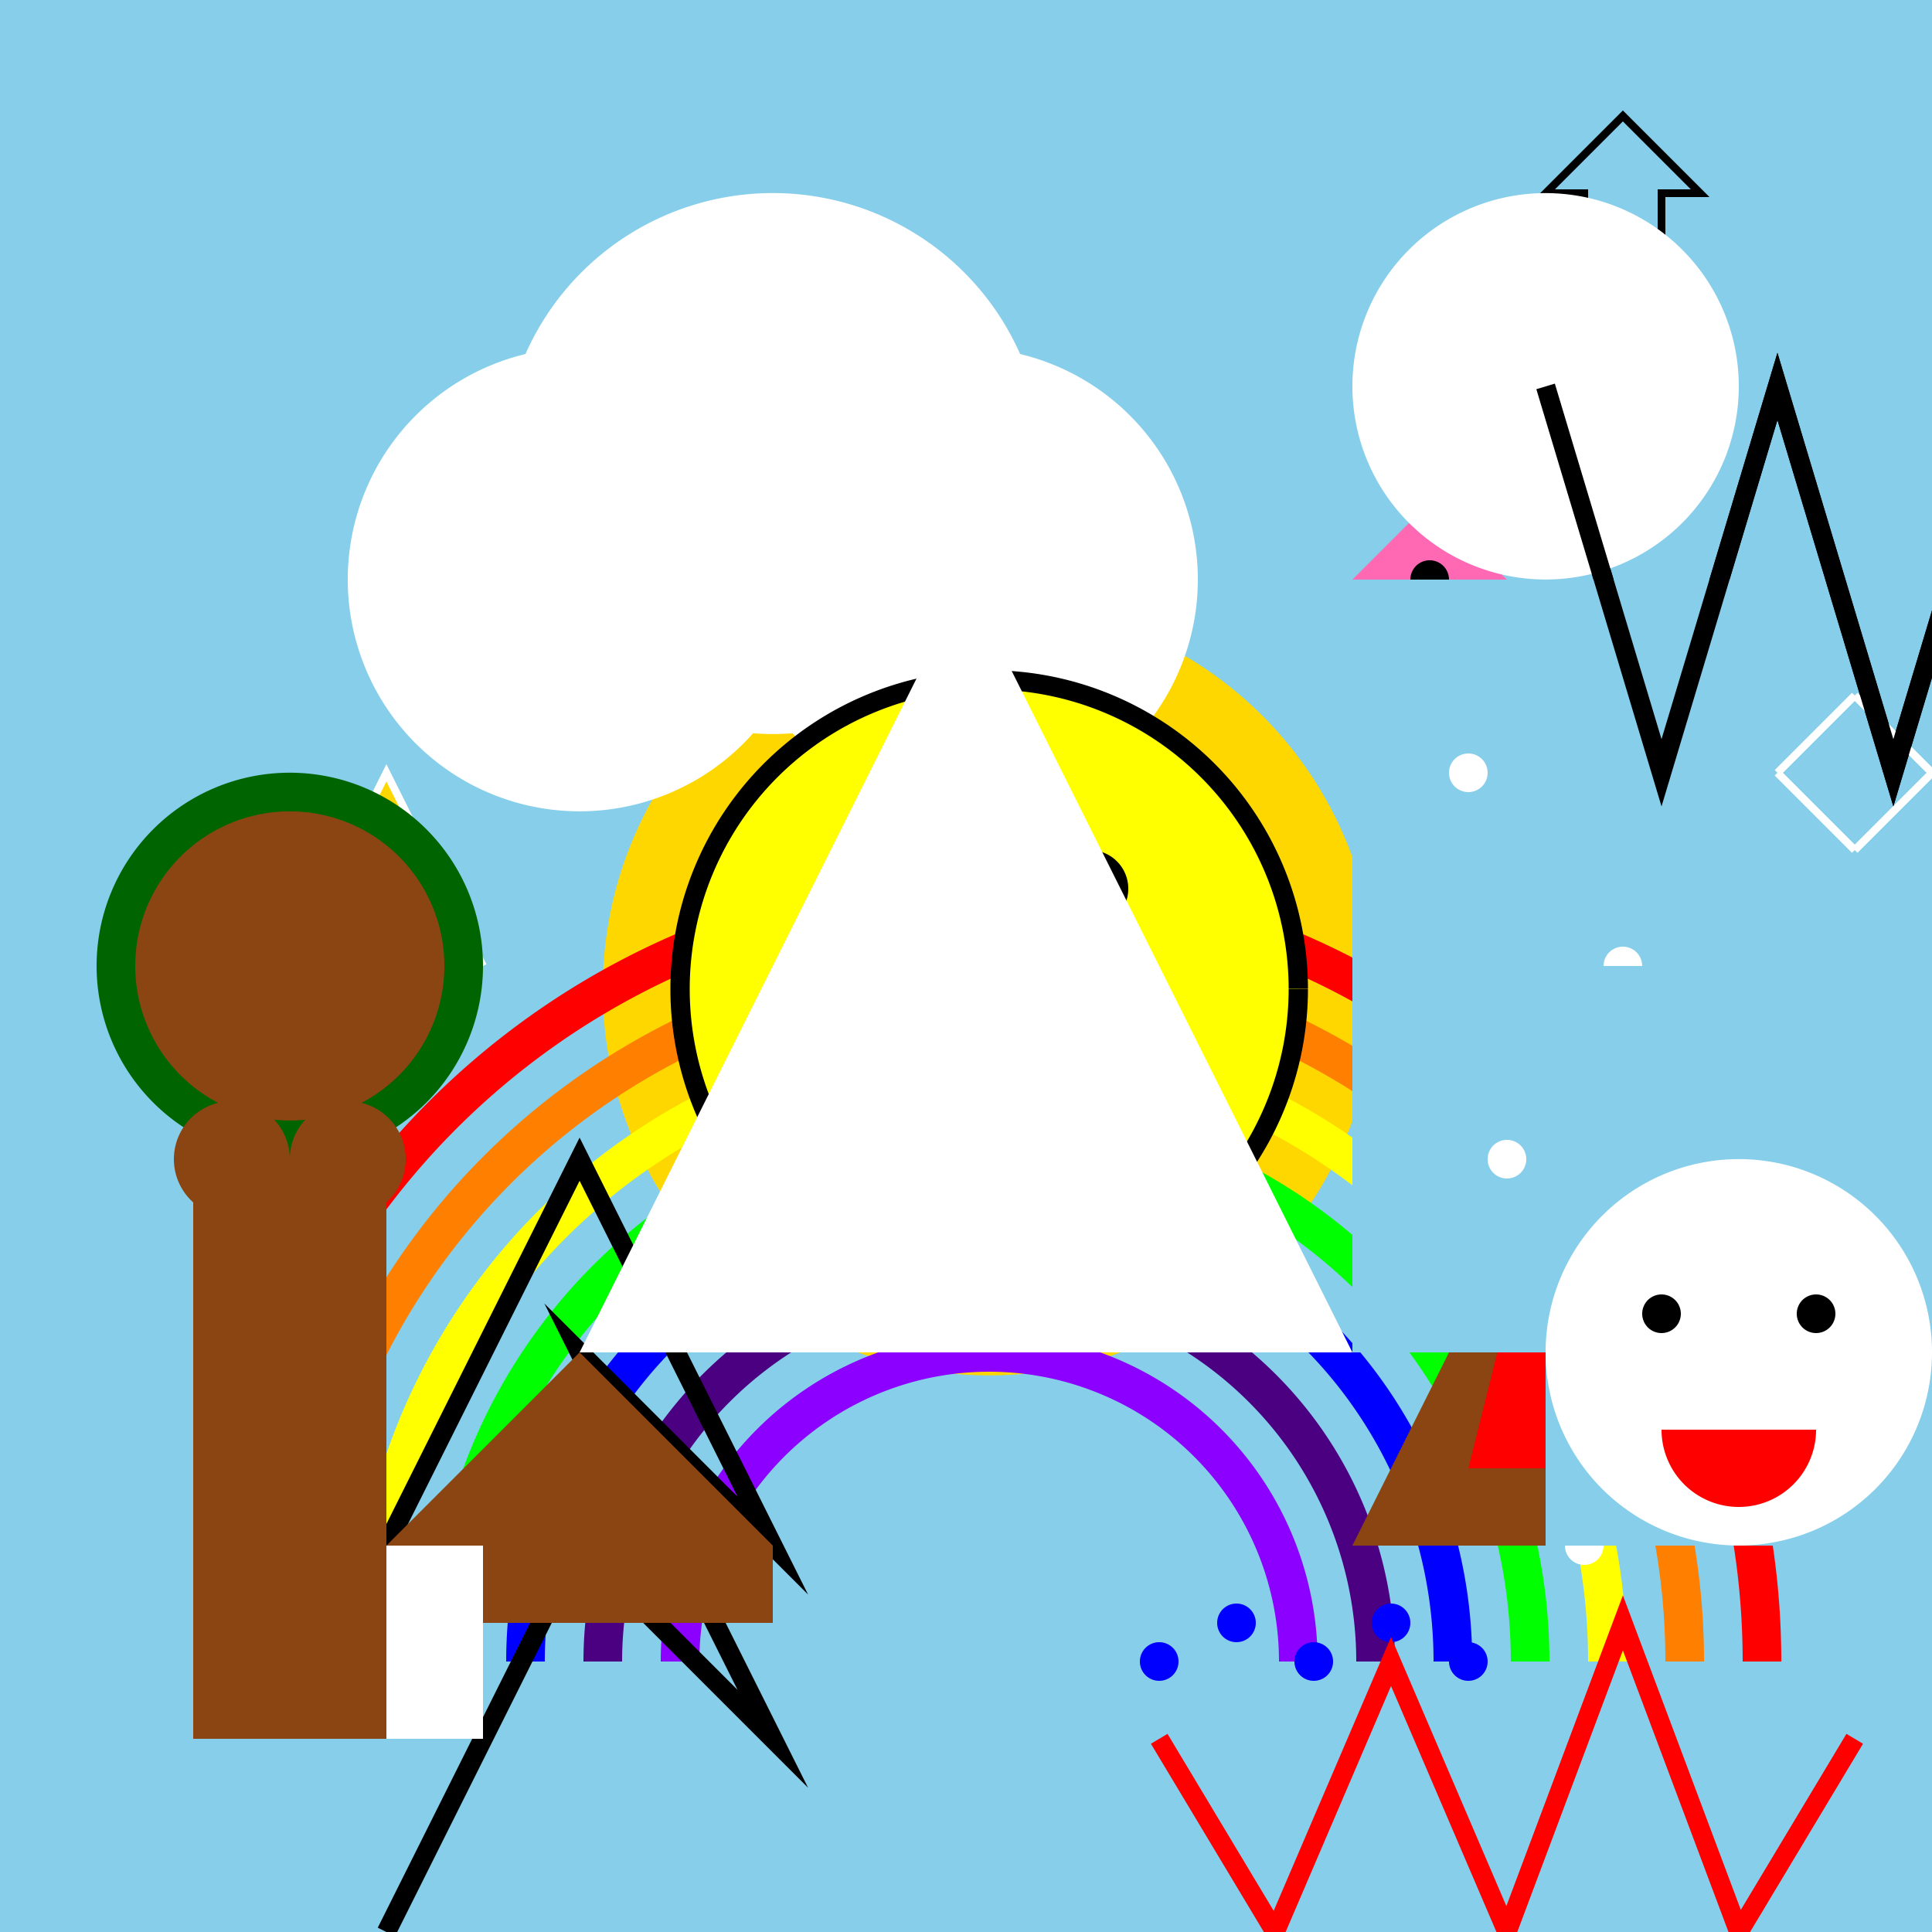 <!--

Generated by DrawGPT.
Free, open source, AI generated images in SVG, PNG, and HTML Canvas format.
https://drawgpt.ai

Created: 2023-11-30T23:54:56.349Z
Link: https://drawgpt.ai/prompt/128278/

-->
<svg xmlns="http://www.w3.org/2000/svg" xmlns:xlink="http://www.w3.org/1999/xlink" width="500" height="500"><defs/><g><rect fill="#87CEEB" stroke="none" x="0" y="0" width="512" height="512"/><path fill="#FFD700" stroke="none" paint-order="stroke fill markers" d=" M 356 256 A 100 100 0 1 1 356 255.9"/><path fill="#FFFFFF" stroke="none" paint-order="stroke fill markers" d=" M 210 150 A 60 60 0 1 1 210 149.94 L 270 120 A 70 70 0 1 1 270 119.93 L 310 150 A 60 60 0 1 1 310 149.94"/><path fill="none" stroke="#FF0000" paint-order="fill stroke markers" d=" M 56 430 A 200 200 0 0 1 456 430" stroke-miterlimit="10" stroke-width="10" stroke-dasharray=""/><path fill="none" stroke="#FF7F00" paint-order="fill stroke markers" d=" M 76 430 A 180 180 0 0 1 436 430" stroke-miterlimit="10" stroke-width="10" stroke-dasharray=""/><path fill="none" stroke="#FFFF00" paint-order="fill stroke markers" d=" M 96 430 A 160 160 0 0 1 416 430" stroke-miterlimit="10" stroke-width="10" stroke-dasharray=""/><path fill="none" stroke="#00FF00" paint-order="fill stroke markers" d=" M 116 430 A 140 140 0 0 1 396 430" stroke-miterlimit="10" stroke-width="10" stroke-dasharray=""/><path fill="none" stroke="#0000FF" paint-order="fill stroke markers" d=" M 136 430 A 120 120 0 0 1 376 430" stroke-miterlimit="10" stroke-width="10" stroke-dasharray=""/><path fill="none" stroke="#4B0082" paint-order="fill stroke markers" d=" M 156 430 A 100 100 0 0 1 356 430" stroke-miterlimit="10" stroke-width="10" stroke-dasharray=""/><path fill="none" stroke="#8B00FF" paint-order="fill stroke markers" d=" M 176 430 A 80 80 0 0 1 336 430" stroke-miterlimit="10" stroke-width="10" stroke-dasharray=""/><path fill="none" stroke="#000000" paint-order="fill stroke markers" d=" M 100 400 L 150 300 L 200 400 L 150 350 L 200 450 L 150 400 L 100 500" stroke-miterlimit="10" stroke-width="5" stroke-dasharray=""/><path fill="#0000FF" stroke="none" paint-order="stroke fill markers" d=" M 305 430 A 5 5 0 1 1 305 429.995"/><path fill="#0000FF" stroke="none" paint-order="stroke fill markers" d=" M 325 420 A 5 5 0 1 1 325 419.995"/><path fill="#0000FF" stroke="none" paint-order="stroke fill markers" d=" M 345 430 A 5 5 0 1 1 345 429.995"/><path fill="#0000FF" stroke="none" paint-order="stroke fill markers" d=" M 365 420 A 5 5 0 1 1 365 419.995"/><path fill="#0000FF" stroke="none" paint-order="stroke fill markers" d=" M 385 430 A 5 5 0 1 1 385 429.995"/><path fill="none" stroke="#000000" paint-order="fill stroke markers" d=" M 400 100 L 430 200 L 460 100 L 490 200 L 520 100 L 550 200" stroke-miterlimit="10" stroke-width="5" stroke-dasharray=""/><path fill="#8B4513" stroke="none" paint-order="stroke fill markers" d=" M 350 400 L 400 300 L 450 400 Z"/><path fill="#FF0000" stroke="none" paint-order="stroke fill markers" d=" M 400 300 L 380 380 L 420 380 Z"/><path fill="#FFFF00" stroke="#000000" paint-order="fill stroke markers" d=" M 336 256 A 80 80 0 1 1 336 255.92" stroke-miterlimit="10" stroke-width="5" stroke-dasharray=""/><path fill="#000000" stroke="none" paint-order="stroke fill markers" d=" M 240 230 A 10 10 0 1 1 240 229.99"/><path fill="#000000" stroke="none" paint-order="stroke fill markers" d=" M 292 230 A 10 10 0 1 1 292 229.99"/><path fill="none" stroke="#000000" paint-order="fill stroke markers" d=" M 286 280 A 30 30 0 0 1 226 280" stroke-miterlimit="10" stroke-width="5" stroke-dasharray=""/><rect fill="#8B4513" stroke="none" x="100" y="400" width="100" height="20"/><path fill="#8B4513" stroke="none" paint-order="stroke fill markers" d=" M 100 400 L 150 350 L 200 400 Z"/><path fill="none" stroke="#000000" paint-order="fill stroke markers" d=" M 400 50 L 420 30 L 440 50 L 430 50 L 430 70 L 410 70 L 410 50 Z" stroke-miterlimit="10" stroke-width="2" stroke-dasharray=""/><path fill="#FF69B4" stroke="none" paint-order="stroke fill markers" d=" M 350 150 L 370 130 L 390 150 Z"/><path fill="#FF69B4" stroke="none" paint-order="stroke fill markers" d=" M 350 150 L 370 170 L 390 150 Z"/><path fill="#000000" stroke="none" paint-order="stroke fill markers" d=" M 375 150 A 5 5 0 1 1 375 149.995"/><path fill="#FFC0CB" stroke="none" paint-order="stroke fill markers" d=" M 500 350 A 50 50 0 1 1 500 349.95"/><path fill="#FFC0CB" stroke="none" paint-order="stroke fill markers" d=" M 510 320 A 40 40 0 1 1 510 319.96"/><path fill="#FFC0CB" stroke="none" paint-order="stroke fill markers" d=" M 470 320 A 40 40 0 1 1 470 319.96"/><path fill="#FFC0CB" stroke="none" paint-order="stroke fill markers" d=" M 490 300 A 30 30 0 1 1 490 299.97"/><path fill="#FFC0CB" stroke="none" paint-order="stroke fill markers" d=" M 470 300 A 30 30 0 1 1 470 299.97"/><path fill="#FFC0CB" stroke="none" paint-order="stroke fill markers" d=" M 470 280 A 20 20 0 1 1 470 279.98"/><path fill="#FFFFFF" stroke="none" paint-order="stroke fill markers" d=" M 445 270 A 5 5 0 1 1 445 269.995"/><path fill="#FFFFFF" stroke="none" paint-order="stroke fill markers" d=" M 465 270 A 5 5 0 1 1 465 269.995"/><path fill="#FFD700" stroke="none" paint-order="stroke fill markers" d=" M 460 350 A 10 10 0 1 1 460 349.99"/><rect fill="#FF0000" stroke="none" x="50" y="250" width="50" height="200"/><path fill="#FFD700" stroke="none" paint-order="stroke fill markers" d=" M 75 250 L 100 200 L 125 250 Z"/><path fill="none" stroke="#FFFFFF" paint-order="fill stroke markers" d=" M 75 250 L 100 200 L 125 250" stroke-miterlimit="10" stroke-width="2" stroke-dasharray=""/><rect fill="#FFFFFF" stroke="none" x="75" y="400" width="50" height="50"/><path fill="#FFFFFF" stroke="none" paint-order="stroke fill markers" d=" M 450 100 A 50 50 0 1 1 450 99.95"/><rect fill="#87CEEB" stroke="none" x="350" y="150" width="100" height="200"/><path fill="#FFFFFF" stroke="none" paint-order="stroke fill markers" d=" M 385 200 A 5 5 0 1 1 385 199.995"/><path fill="#FFFFFF" stroke="none" paint-order="stroke fill markers" d=" M 425 250 A 5 5 0 1 1 425 249.995"/><path fill="#FFFFFF" stroke="none" paint-order="stroke fill markers" d=" M 395 300 A 5 5 0 1 1 395 299.995"/><path fill="#FFFFFF" stroke="none" paint-order="stroke fill markers" d=" M 435 350 A 5 5 0 1 1 435 349.995"/><path fill="#FFFFFF" stroke="none" paint-order="stroke fill markers" d=" M 415 400 A 5 5 0 1 1 415 399.995"/><path fill="none" stroke="#FFFFFF" paint-order="fill stroke markers" d=" M 460 200 L 480 180" stroke-miterlimit="10" stroke-width="2" stroke-dasharray=""/><path fill="none" stroke="#FFFFFF" paint-order="fill stroke markers" d=" M 480 180 L 500 200" stroke-miterlimit="10" stroke-width="2" stroke-dasharray=""/><path fill="none" stroke="#FFFFFF" paint-order="fill stroke markers" d=" M 500 200 L 480 220" stroke-miterlimit="10" stroke-width="2" stroke-dasharray=""/><path fill="none" stroke="#FFFFFF" paint-order="fill stroke markers" d=" M 480 220 L 460 200" stroke-miterlimit="10" stroke-width="2" stroke-dasharray=""/><path fill="none" stroke="#FF0000" paint-order="fill stroke markers" d=" M 300 450 L 330 500 L 360 430 L 390 500 L 420 420 L 450 500 L 480 450" stroke-miterlimit="10" stroke-width="5" stroke-dasharray=""/><path fill="#FFFFFF" stroke="none" paint-order="stroke fill markers" d=" M 150 350 L 250 150 L 350 350 Z"/><rect fill="#8B4513" stroke="none" x="50" y="250" width="50" height="200"/><path fill="#006400" stroke="none" paint-order="stroke fill markers" d=" M 125 250 A 50 50 0 1 1 125 249.95"/><path fill="#8B4513" stroke="none" paint-order="stroke fill markers" d=" M 115 250 A 40 40 0 1 1 115 249.96"/><rect fill="#8B4513" stroke="none" x="60" y="300" width="30" height="50"/><path fill="#8B4513" stroke="none" paint-order="stroke fill markers" d=" M 75 300 A 15 15 0 1 1 75 299.985"/><path fill="#8B4513" stroke="none" paint-order="stroke fill markers" d=" M 105 300 A 15 15 0 1 1 105 299.985"/><path fill="#8B4513" stroke="none" paint-order="stroke fill markers" d=" M 95 350 A 20 20 0 0 1 55 350"/><rect fill="#87CEEB" stroke="none" x="400" y="250" width="100" height="150"/><path fill="#FFFFFF" stroke="none" paint-order="stroke fill markers" d=" M 500 350 A 50 50 0 1 1 500 349.95"/><path fill="#000000" stroke="none" paint-order="stroke fill markers" d=" M 435 340 A 5 5 0 1 1 435 339.995"/><path fill="#000000" stroke="none" paint-order="stroke fill markers" d=" M 475 340 A 5 5 0 1 1 475 339.995"/><path fill="#FF0000" stroke="none" paint-order="stroke fill markers" d=" M 470 370 A 20 20 0 0 1 430 370"/><path fill="none" stroke="#000000" paint-order="fill stroke markers" d=" M 400 100 L 430 200 L 460 100 L 490 200 L 520 100 L 550 200" stroke-miterlimit="10" stroke-width="5" stroke-dasharray=""/></g></svg>